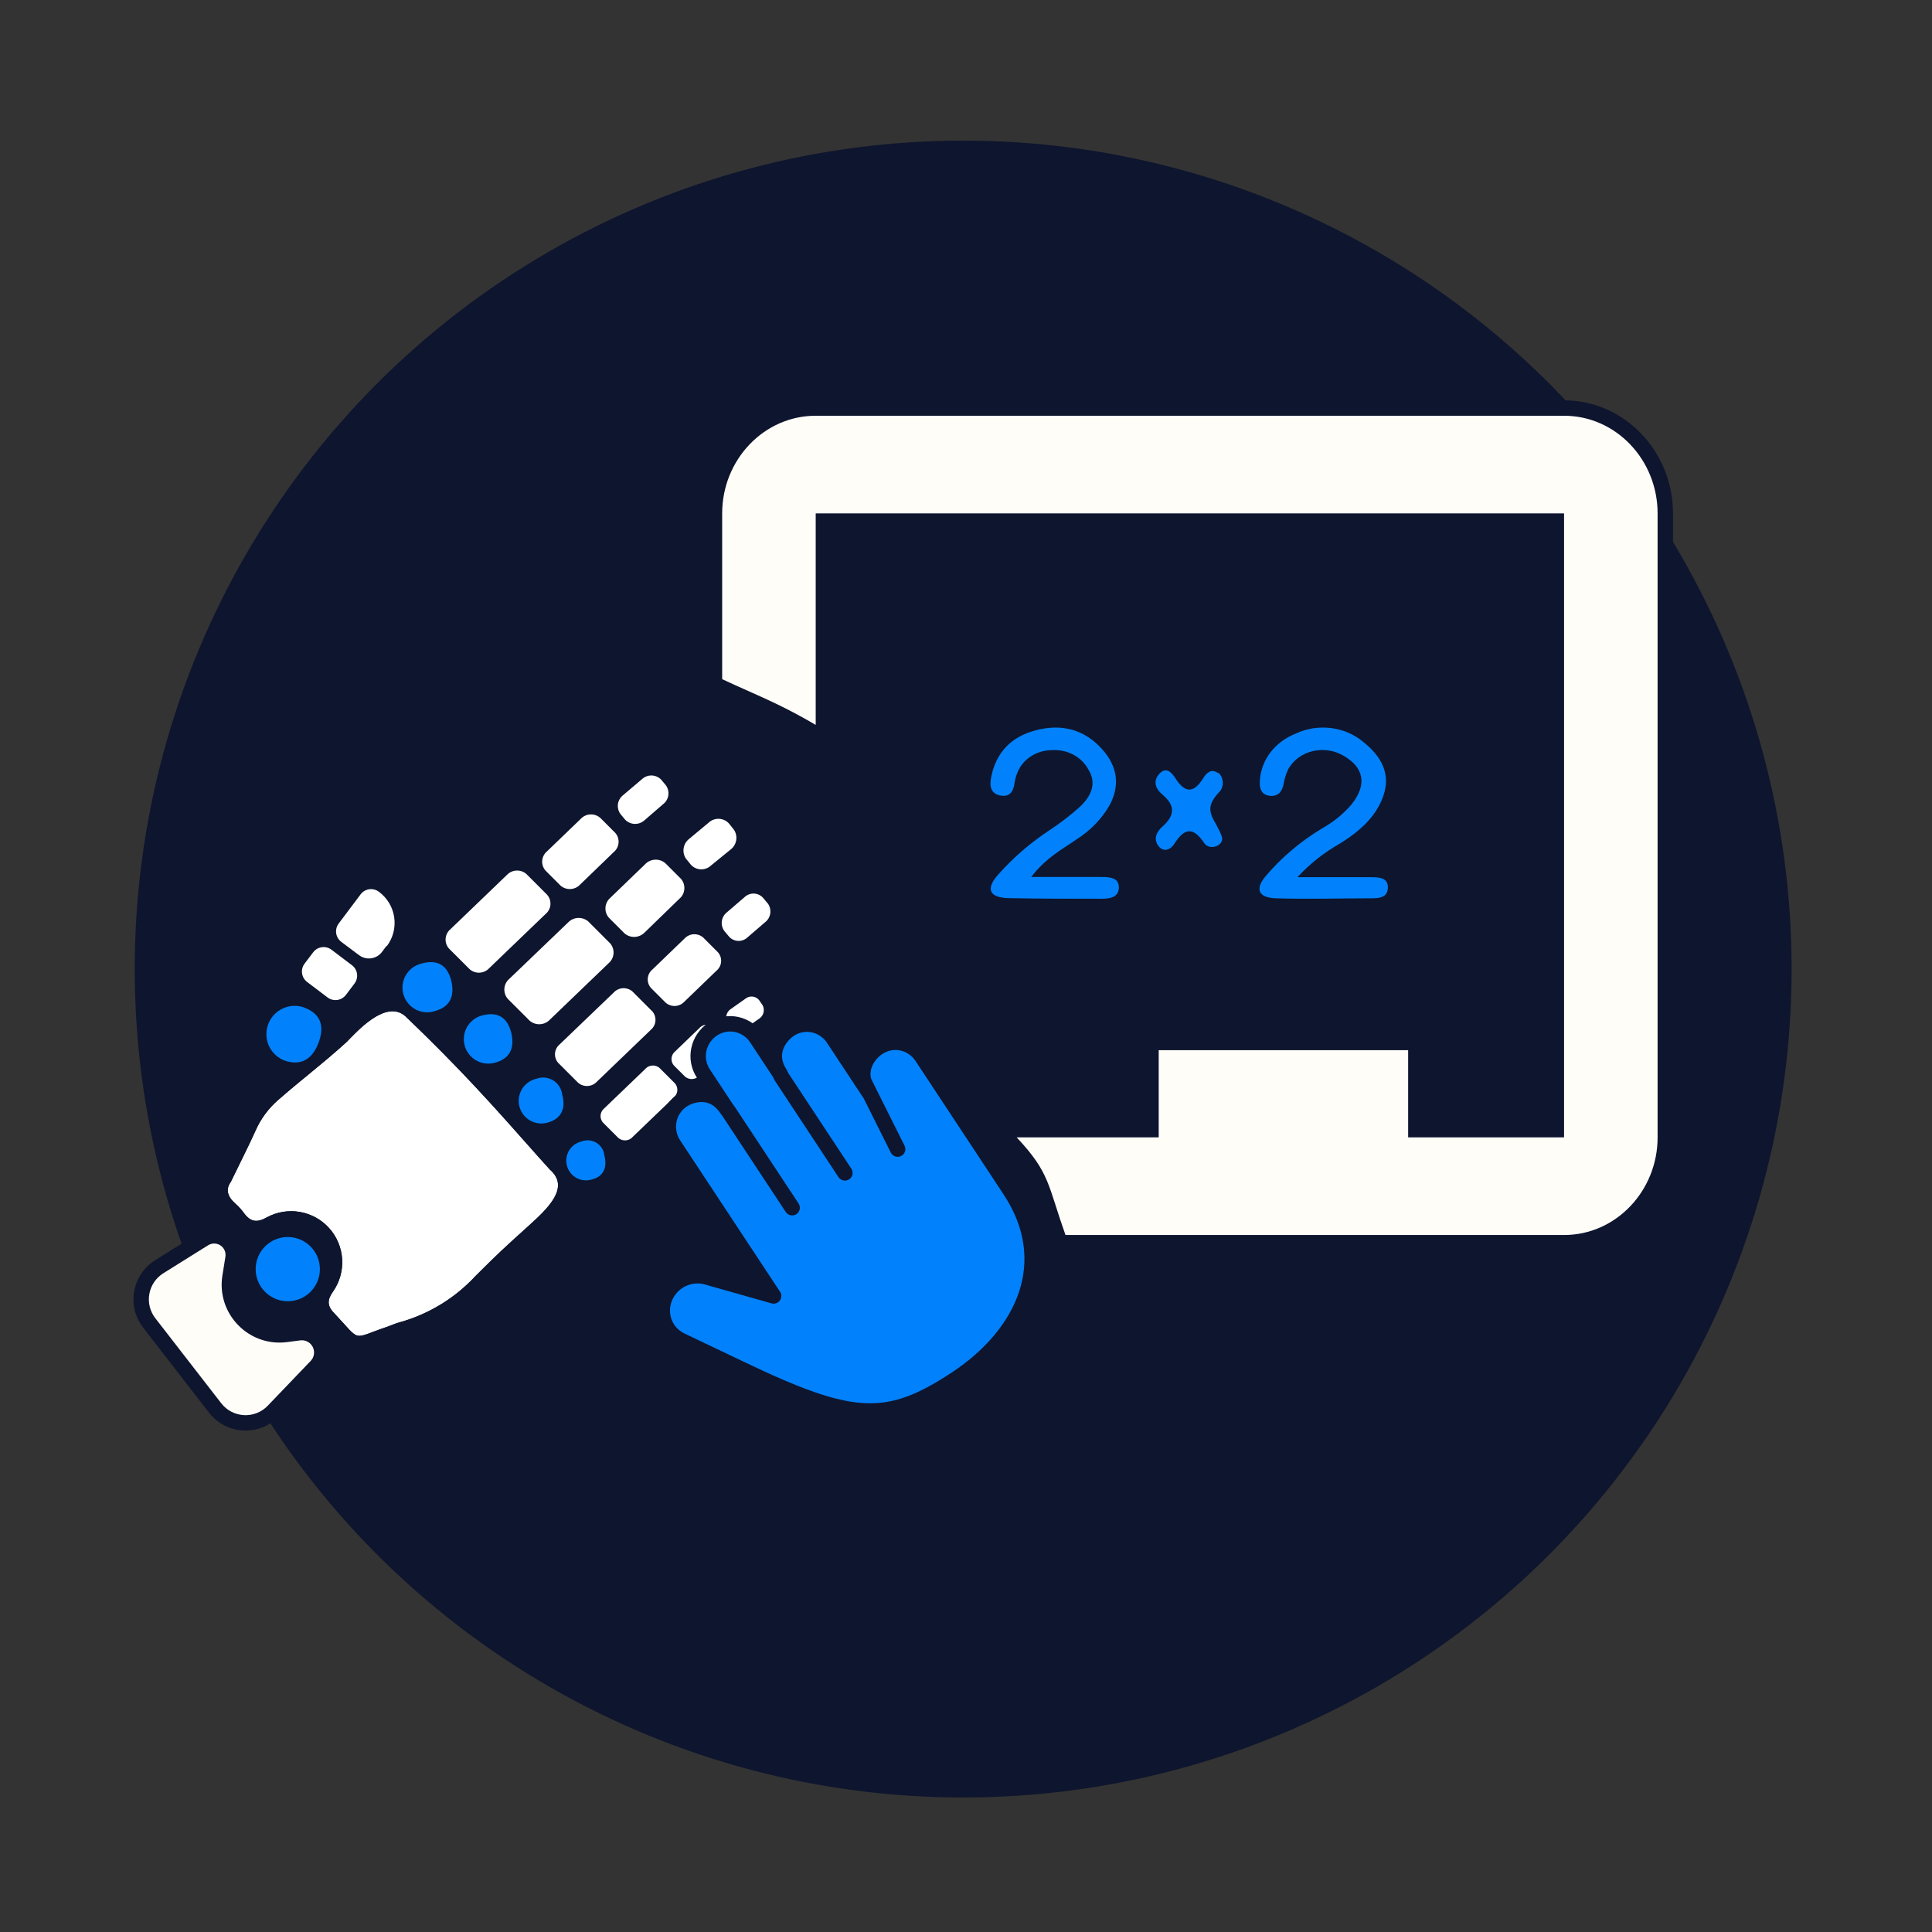 <svg width="251" height="251" viewBox="0 0 251 251" fill="none" xmlns="http://www.w3.org/2000/svg">
<rect x="0" y="0" width="251" height="251" fill="#333333" stroke="none"/>
<g clip-path="url(#clip0_5447_21264)">
<circle r="107.628" transform="matrix(1 0 -0 1 125.132 125.897)" fill="#0E152E"/>
<path d="M92.822 88.237V88.873L93.398 89.142C94.534 89.674 95.595 90.146 96.632 90.609C99.411 91.846 102.023 93.009 105.467 95.039L106.975 95.927V94.177V67.701H202.198V146.761H183.943V136.436V135.436H182.943H150.536H149.536V136.436V146.761H132.082H129.774L131.352 148.445C133.48 150.714 134.406 152.157 135.097 153.793C135.452 154.633 135.751 155.538 136.115 156.673C136.153 156.792 136.191 156.913 136.231 157.036C136.566 158.085 136.958 159.309 137.484 160.785L137.721 161.449H138.426H203.198C210.492 161.449 216.351 155.268 216.351 147.761V66.701C216.351 59.194 210.492 53.013 203.198 53.013H105.975C98.681 53.013 92.822 59.194 92.822 66.701V88.237Z" fill="#FFFDF8" stroke="#0E152E" stroke-width="2"/>
<path d="M133.964 113.937H143.087C144.161 113.937 145.374 114.009 145.357 115.302C145.34 116.595 144.187 116.763 143.096 116.763C139.067 116.763 135.047 116.763 131.027 116.683C128.514 116.619 128.055 115.494 129.614 113.698C131.58 111.469 133.862 109.493 136.398 107.823C137.767 106.923 139.059 105.928 140.262 104.846C141.709 103.497 142.55 101.829 141.406 99.985C140.975 99.171 140.289 98.495 139.437 98.043C138.584 97.592 137.604 97.387 136.624 97.455C135.643 97.467 134.691 97.756 133.894 98.283C133.098 98.81 132.496 99.549 132.17 100.4C131.988 100.846 131.863 101.309 131.798 101.781C131.659 102.691 131.304 103.505 130.16 103.378C128.843 103.25 128.549 102.276 128.722 101.246C129.216 98.309 130.845 96.074 133.92 95.069C137.239 93.991 140.349 94.454 142.818 96.944C145.036 99.171 145.66 101.733 144.196 104.535C143.174 106.342 141.686 107.89 139.864 109.045C138.036 110.33 135.965 111.359 133.964 113.937Z" fill="#0182FC"/>
<path d="M168.558 113.964C172.294 113.964 175.244 113.964 178.204 113.964C179.251 113.964 180.421 114.052 180.299 115.453C180.211 116.591 179.207 116.695 178.282 116.703C174.101 116.703 169.92 116.838 165.739 116.703C163.565 116.639 162.98 115.549 164.403 113.861C166.48 111.401 168.994 109.276 171.84 107.572C173.288 106.758 174.563 105.712 175.602 104.484C177.645 101.928 177.226 99.66 174.424 98.115C173.841 97.786 173.191 97.571 172.513 97.482C171.835 97.393 171.144 97.433 170.483 97.598C169.823 97.764 169.207 98.053 168.674 98.446C168.142 98.839 167.704 99.328 167.388 99.882C167.073 100.531 166.858 101.217 166.751 101.92C166.55 102.868 166.018 103.512 164.935 103.385C163.853 103.258 163.591 102.366 163.678 101.467C163.738 100.145 164.206 98.866 165.03 97.777C165.853 96.688 166.998 95.834 168.331 95.313C169.738 94.647 171.336 94.393 172.908 94.585C174.479 94.777 175.948 95.407 177.112 96.388C179.399 98.211 180.718 100.464 179.731 103.369C178.771 106.139 176.624 108.002 174.101 109.578C172.009 110.762 170.138 112.243 168.558 113.964Z" fill="#0182FC"/>
<path d="M158.298 100.404C158.451 100.534 158.58 100.701 158.675 100.894C158.771 101.088 158.831 101.303 158.852 101.526C158.873 101.749 158.854 101.975 158.797 102.189C158.74 102.403 158.645 102.6 158.519 102.767C155.961 105.378 157.902 106.27 158.734 108.683C159.13 109.815 157.154 110.625 156.433 109.509C155.046 107.435 153.902 107.526 152.599 109.575C152.051 110.443 151.136 110.782 150.463 109.856C149.791 108.931 150.339 107.972 151.032 107.378C152.599 105.973 152.751 104.684 151.032 103.246C150.262 102.585 149.645 101.594 150.637 100.511C151.496 99.586 152.21 100.329 152.717 101.123C153.964 103.073 155.088 103.064 156.301 101.123C156.724 100.42 157.355 99.842 158.159 100.387C158.206 100.387 158.252 100.392 158.298 100.404Z" fill="#0182FC"/>
<path d="M68.736 113.191L68.724 113.178L68.71 113.167C68.25 112.769 67.654 112.566 67.047 112.602C66.447 112.637 65.883 112.902 65.473 113.343L58.185 120.349C57.961 120.539 57.776 120.771 57.642 121.031C57.504 121.298 57.42 121.588 57.396 121.887C57.372 122.186 57.407 122.486 57.5 122.771L57.969 122.618L57.5 122.771C57.594 123.056 57.743 123.32 57.939 123.546L57.95 123.56L57.963 123.573L60.664 126.273L60.675 126.285L60.688 126.296C61.147 126.697 61.744 126.902 62.353 126.866C62.955 126.831 63.519 126.564 63.927 126.12L71.214 119.116C71.439 118.927 71.625 118.695 71.761 118.435C71.9 118.168 71.984 117.877 72.008 117.577C72.032 117.278 71.996 116.976 71.902 116.691C71.808 116.406 71.657 116.142 71.459 115.916L71.448 115.903L71.437 115.892L68.736 113.191Z" fill="white" stroke="#0E152E" stroke-miterlimit="10"/>
<path d="M46.027 124.999L43.37 122.989C42.401 122.256 41.022 122.447 40.289 123.416L39.171 124.893C38.438 125.862 38.63 127.241 39.598 127.974L42.255 129.984C43.224 130.717 44.604 130.526 45.337 129.557L46.454 128.08C47.187 127.112 46.996 125.732 46.027 124.999Z" fill="white" stroke="#0E152E" stroke-miterlimit="10"/>
<path d="M50.028 123.973L50.028 123.973L50.03 123.969L50.312 123.589L50.355 123.619L50.648 123.231C51.09 122.648 51.411 121.983 51.593 121.275C51.775 120.567 51.815 119.83 51.71 119.106C51.605 118.382 51.358 117.686 50.982 117.059C50.606 116.433 50.11 115.887 49.522 115.454C49.293 115.281 49.033 115.155 48.755 115.083C48.476 115.01 48.186 114.993 47.901 115.033C47.615 115.073 47.341 115.169 47.093 115.315C46.844 115.461 46.627 115.654 46.454 115.884L46.454 115.885L43.598 119.686L43.598 119.687C43.25 120.151 43.1 120.734 43.181 121.308C43.261 121.883 43.564 122.402 44.026 122.753L44.026 122.753L44.029 122.756L46.343 124.49C46.343 124.49 46.344 124.49 46.344 124.49C46.62 124.698 46.933 124.85 47.267 124.937C47.602 125.023 47.95 125.043 48.293 124.995C48.635 124.947 48.964 124.832 49.262 124.657C49.56 124.481 49.82 124.249 50.028 123.973Z" fill="white" stroke="#0E152E" stroke-miterlimit="9.99"/>
<path d="M58.608 127.343C59.141 129.429 58.425 130.833 56.521 131.346C56.111 131.485 55.677 131.539 55.245 131.505C54.813 131.471 54.393 131.35 54.009 131.15C53.625 130.949 53.286 130.673 53.012 130.337C52.738 130.002 52.535 129.615 52.414 129.199C52.294 128.783 52.259 128.347 52.311 127.917C52.364 127.487 52.503 127.072 52.72 126.698C52.938 126.323 53.228 125.996 53.575 125.737C53.922 125.478 54.318 125.291 54.739 125.189C54.807 125.163 54.877 125.143 54.948 125.129C56.872 124.663 58.108 125.426 58.608 127.343Z" fill="#0182FC"/>
<path d="M41.46 135.256C40.656 137.612 39.124 138.497 37.031 137.808C36.145 137.487 35.416 136.838 34.995 135.995C34.574 135.151 34.493 134.179 34.769 133.277C35.044 132.376 35.655 131.615 36.476 131.152C37.297 130.688 38.264 130.558 39.178 130.787L39.434 130.868C41.534 131.617 42.189 133.123 41.46 135.256Z" fill="#0182FC"/>
<path d="M78.351 105.914L78.341 105.904L78.33 105.895C77.873 105.486 77.273 105.275 76.66 105.307C76.054 105.339 75.484 105.607 75.073 106.053L70.737 110.229C70.512 110.418 70.326 110.649 70.19 110.91C70.052 111.176 69.967 111.468 69.943 111.768C69.919 112.067 69.955 112.368 70.049 112.654C70.143 112.939 70.294 113.203 70.492 113.429L70.503 113.441L70.514 113.453L72.472 115.411L72.485 115.424L72.499 115.436C72.958 115.833 73.554 116.036 74.161 116.001C74.762 115.966 75.326 115.7 75.736 115.259L80.066 111.075C80.291 110.886 80.476 110.655 80.612 110.395C80.751 110.129 80.835 109.837 80.86 109.537C80.884 109.238 80.848 108.936 80.754 108.651C80.659 108.366 80.509 108.102 80.311 107.876L80.3 107.863L80.288 107.852L78.351 105.914Z" fill="white" stroke="#0E152E" stroke-miterlimit="10"/>
<path d="M86.266 100.951L86.251 100.934L86.236 100.918C85.813 100.495 85.242 100.255 84.644 100.248C84.052 100.242 83.48 100.466 83.05 100.872L80.668 102.892C80.192 103.253 79.876 103.786 79.789 104.377C79.702 104.974 79.855 105.582 80.215 106.066L80.223 106.077L80.232 106.088L80.847 106.824L80.86 106.84L80.875 106.855C81.297 107.282 81.87 107.528 82.47 107.539C83.067 107.55 83.645 107.329 84.083 106.923L86.446 104.881C86.921 104.521 87.236 103.988 87.323 103.398C87.411 102.801 87.257 102.193 86.897 101.709L86.889 101.698L86.88 101.687L86.266 100.951Z" fill="white" stroke="#0E152E" stroke-miterlimit="10"/>
<path d="M76.783 119.363L76.77 119.35L76.756 119.338C76.285 118.932 75.675 118.724 75.054 118.758C74.438 118.791 73.859 119.059 73.435 119.506L65.84 126.792C65.609 126.989 65.418 127.229 65.279 127.5C65.138 127.775 65.053 128.076 65.029 128.385C65.005 128.694 65.043 129.004 65.14 129.298C65.237 129.592 65.392 129.864 65.595 130.097L65.606 130.11L65.619 130.122L68.447 132.951L68.46 132.963L68.473 132.975C68.943 133.384 69.554 133.595 70.177 133.563C70.795 133.532 71.377 133.264 71.803 132.815L79.398 125.516C79.628 125.319 79.817 125.08 79.955 124.811C80.096 124.537 80.181 124.237 80.205 123.93C80.229 123.622 80.192 123.313 80.095 123.02L79.627 123.175L80.095 123.02C79.999 122.727 79.845 122.457 79.642 122.224L79.631 122.211L79.618 122.198L76.783 119.363Z" fill="white" stroke="#0E152E" stroke-miterlimit="10"/>
<path d="M66.399 134.094C66.932 136.167 66.216 137.557 64.326 138.057C63.925 138.174 63.505 138.21 63.089 138.164C62.674 138.118 62.272 137.991 61.906 137.79C61.54 137.589 61.217 137.317 60.956 136.991C60.694 136.665 60.5 136.291 60.383 135.89C60.267 135.489 60.23 135.068 60.276 134.653C60.322 134.238 60.449 133.836 60.65 133.47C60.852 133.104 61.123 132.781 61.449 132.52C61.775 132.258 62.149 132.064 62.55 131.947L62.767 131.893C64.67 131.434 65.899 132.19 66.399 134.094Z" fill="#0182FC"/>
<path d="M86.795 111.794L86.782 111.781L86.768 111.769C86.292 111.359 85.675 111.151 85.048 111.189C84.427 111.227 83.845 111.503 83.423 111.96L78.909 116.313C78.463 116.725 78.194 117.294 78.16 117.9C78.126 118.509 78.332 119.107 78.734 119.565L78.745 119.578L78.756 119.59L80.782 121.615L80.795 121.628L80.809 121.641C81.271 122.038 81.866 122.245 82.474 122.222C83.081 122.198 83.657 121.946 84.086 121.516L88.608 117.128C88.836 116.931 89.024 116.692 89.161 116.423C89.3 116.15 89.384 115.851 89.407 115.544C89.43 115.238 89.393 114.93 89.296 114.638C89.199 114.347 89.046 114.077 88.844 113.845L88.833 113.832L88.82 113.819L86.795 111.794Z" fill="white" stroke="#0E152E" stroke-miterlimit="10"/>
<path d="M95.104 106.685L95.095 106.674L95.086 106.664C94.878 106.43 94.626 106.241 94.344 106.106C94.062 105.971 93.756 105.894 93.444 105.879C93.132 105.864 92.82 105.911 92.526 106.018C92.237 106.123 91.971 106.284 91.744 106.492L89.244 108.576C88.758 108.946 88.431 109.487 88.328 110.089C88.225 110.696 88.358 111.319 88.7 111.831L88.713 111.851L88.728 111.869L89.376 112.665L89.386 112.677L89.396 112.688C89.604 112.915 89.855 113.098 90.134 113.227L90.344 112.773L90.134 113.227C90.414 113.356 90.716 113.429 91.023 113.441C91.331 113.453 91.637 113.404 91.926 113.297C92.209 113.192 92.469 113.033 92.691 112.829L95.217 110.772C95.704 110.402 96.032 109.86 96.135 109.257C96.238 108.65 96.105 108.027 95.763 107.515L95.751 107.498L95.738 107.481L95.104 106.685Z" fill="white" stroke="#0E152E" stroke-miterlimit="10"/>
<path d="M82.49 128.429L82.472 128.412L82.454 128.396C82.009 128.031 81.442 127.849 80.868 127.888C80.3 127.926 79.767 128.178 79.377 128.593L72.378 135.309C72.163 135.49 71.986 135.709 71.855 135.957C71.72 136.211 71.637 136.488 71.611 136.774C71.584 137.059 71.613 137.348 71.698 137.622C71.783 137.896 71.921 138.151 72.104 138.371L72.119 138.389L72.135 138.405L74.748 141.018L74.761 141.031L74.775 141.043C75.219 141.425 75.794 141.62 76.378 141.588C76.958 141.556 77.503 141.303 77.901 140.881L84.896 134.156C85.11 133.971 85.287 133.746 85.416 133.494C85.547 133.237 85.627 132.957 85.65 132.669C85.672 132.381 85.638 132.091 85.549 131.817C85.459 131.543 85.316 131.288 85.128 131.069L85.116 131.055L85.102 131.042L82.49 128.429Z" fill="white" stroke="#0E152E" stroke-miterlimit="10"/>
<path d="M73.035 142.191C73.562 144.067 72.866 145.384 71.131 145.85C70.76 145.955 70.371 145.986 69.988 145.942C69.604 145.897 69.233 145.777 68.896 145.589C68.559 145.401 68.262 145.149 68.022 144.846C67.782 144.543 67.605 144.196 67.499 143.824C67.394 143.453 67.362 143.064 67.407 142.681C67.452 142.297 67.572 141.926 67.76 141.589C67.948 141.252 68.201 140.955 68.503 140.715C68.806 140.475 69.153 140.298 69.525 140.192L69.714 140.138C70.067 140.011 70.444 139.965 70.818 140.003C71.191 140.042 71.551 140.165 71.87 140.362C72.19 140.559 72.46 140.826 72.662 141.143C72.864 141.46 72.991 141.818 73.035 142.191Z" fill="#0182FC"/>
<path d="M91.712 121.447L91.7 121.435L91.686 121.423C91.245 121.04 90.672 120.844 90.088 120.876C89.51 120.908 88.966 121.163 88.571 121.585L84.414 125.595C84.198 125.779 84.021 126.002 83.891 126.254C83.759 126.512 83.68 126.793 83.658 127.081C83.636 127.37 83.671 127.66 83.763 127.934C83.855 128.208 84 128.462 84.191 128.679L84.202 128.691L84.213 128.703L86.13 130.62L86.143 130.633L86.156 130.644C86.597 131.027 87.171 131.224 87.754 131.191C88.333 131.159 88.876 130.905 89.272 130.482L93.429 126.472C93.648 126.285 93.828 126.056 93.957 125.799C94.09 125.536 94.167 125.249 94.185 124.955C94.203 124.662 94.161 124.367 94.062 124.09L93.591 124.259L94.062 124.09C93.963 123.813 93.808 123.559 93.608 123.344L93.602 123.337L93.595 123.331L91.712 121.447Z" fill="white" stroke="#0E152E" stroke-miterlimit="10"/>
<path d="M99.541 116.351L99.541 116.351L99.537 116.347C99.346 116.123 99.11 115.94 98.845 115.81C98.58 115.68 98.291 115.605 97.997 115.591C97.702 115.576 97.407 115.621 97.131 115.724L97.305 116.193L97.131 115.724C96.859 115.826 96.61 115.981 96.398 116.18L94.126 118.133C93.671 118.492 93.37 119.011 93.287 119.585C93.203 120.163 93.345 120.751 93.684 121.227L93.695 121.243L93.707 121.258L94.33 122.002L94.335 122.007L94.34 122.013C94.535 122.233 94.773 122.411 95.04 122.536C95.306 122.661 95.595 122.73 95.889 122.74C96.184 122.75 96.477 122.7 96.751 122.593C97.019 122.488 97.264 122.331 97.472 122.13L99.744 120.178C100.187 119.822 100.479 119.311 100.564 118.749C100.648 118.183 100.516 117.606 100.193 117.134L100.179 117.114L100.164 117.095L99.541 116.351Z" fill="white" stroke="#0E152E" stroke-miterlimit="10"/>
<path d="M86.049 138.402L86.036 138.389L86.022 138.377C85.656 138.061 85.18 137.903 84.698 137.936C84.224 137.969 83.781 138.185 83.463 138.538L78.144 143.646C77.969 143.796 77.825 143.979 77.719 144.184L78.163 144.412L77.719 144.184C77.611 144.395 77.546 144.625 77.528 144.861C77.509 145.098 77.538 145.335 77.613 145.56L78.087 145.402L77.613 145.56C77.687 145.785 77.806 145.992 77.962 146.171L77.973 146.183L77.985 146.195L79.968 148.179L79.98 148.191L79.993 148.202C80.358 148.521 80.835 148.683 81.319 148.651C81.796 148.619 82.241 148.403 82.56 148.049L87.88 142.94C88.054 142.789 88.197 142.606 88.302 142.4C88.409 142.19 88.474 141.961 88.492 141.725L88.012 141.688L88.492 141.725C88.51 141.49 88.482 141.253 88.408 141.029C88.335 140.805 88.217 140.598 88.063 140.419L88.051 140.405L88.038 140.392L86.049 138.402Z" fill="white" stroke="#0E152E" stroke-miterlimit="10"/>
<path d="M75.277 147.852L75.277 147.851L75.272 147.853C74.886 147.965 74.526 148.152 74.213 148.404C73.899 148.655 73.638 148.966 73.445 149.318C73.252 149.67 73.13 150.057 73.086 150.457C73.042 150.856 73.077 151.26 73.19 151.646C73.302 152.032 73.489 152.391 73.741 152.705C73.992 153.018 74.303 153.279 74.655 153.472C75.007 153.666 75.394 153.788 75.793 153.832C76.189 153.875 76.589 153.841 76.972 153.731C77.846 153.516 78.507 153.062 78.864 152.361C79.211 151.679 79.224 150.85 79.002 149.961C78.949 149.57 78.81 149.196 78.596 148.865C78.375 148.525 78.08 148.24 77.733 148.03C77.386 147.821 76.996 147.693 76.593 147.656C76.197 147.62 75.798 147.673 75.425 147.81L75.277 147.852Z" fill="#0182FC" stroke="#0E152E"/>
<path d="M93.082 133.099L93.07 133.087L93.057 133.076C92.698 132.763 92.23 132.602 91.754 132.627C91.283 132.653 90.84 132.859 90.518 133.202L87.361 136.242C87.186 136.392 87.042 136.575 86.937 136.78C86.829 136.991 86.764 137.221 86.746 137.457C86.729 137.693 86.759 137.93 86.834 138.154C86.91 138.379 87.029 138.586 87.186 138.763L87.196 138.775L87.207 138.786L88.637 140.216L88.651 140.229L88.665 140.241C89.023 140.55 89.487 140.708 89.959 140.682C90.427 140.657 90.867 140.453 91.189 140.114L94.354 137.066C94.528 136.915 94.671 136.732 94.775 136.527C94.882 136.316 94.946 136.087 94.963 135.852L94.465 135.815L94.963 135.852C94.981 135.617 94.951 135.38 94.877 135.157L94.403 135.315L94.877 135.157C94.802 134.933 94.684 134.726 94.529 134.549L94.518 134.536L94.506 134.524L93.082 133.099Z" fill="white" stroke="#0E152E" stroke-miterlimit="10"/>
<path d="M99.061 129.688L99.055 129.678L99.047 129.669C98.905 129.48 98.726 129.323 98.522 129.205C98.317 129.087 98.091 129.011 97.857 128.982C97.623 128.953 97.385 128.971 97.158 129.035C96.936 129.098 96.729 129.204 96.548 129.346L94.692 130.655C94.296 130.909 94.012 131.304 93.899 131.761L94.381 131.88L93.899 131.761C93.785 132.222 93.853 132.709 94.089 133.121L94.097 133.135L94.106 133.148L94.501 133.743L94.511 133.758L94.523 133.773C94.667 133.959 94.847 134.114 95.052 134.23L95.298 133.795L95.052 134.23C95.256 134.346 95.482 134.42 95.715 134.448C95.949 134.476 96.186 134.458 96.412 134.394C96.633 134.331 96.841 134.227 97.022 134.085L98.873 132.782C99.27 132.531 99.556 132.137 99.673 131.681C99.79 131.22 99.725 130.731 99.489 130.318L99.479 130.3L99.468 130.283L99.061 129.688Z" fill="white" stroke="#0E152E" stroke-miterlimit="10"/>
<path d="M33.163 146.969C33.85 145.38 34.892 143.969 36.208 142.844C39.408 140.049 41.832 138.274 44.984 135.418C46.294 134.108 50.068 129.781 52.647 132.009C61.936 140.879 66.973 147.05 71.442 151.951C74.102 154.26 71.199 156.987 68.606 159.323C65.46 162.159 64.778 162.787 61.788 165.764C59.138 168.633 55.745 170.713 51.985 171.772C51.371 171.928 50.797 172.204 50.203 172.407C45.599 173.96 47.01 174.412 43.432 170.618C42.459 169.646 42.514 168.836 43.283 167.769C44.133 166.542 44.544 165.066 44.451 163.576C44.358 162.087 43.766 160.673 42.77 159.562C41.775 158.451 40.434 157.708 38.964 157.452C37.494 157.197 35.981 157.445 34.669 158.155C33.406 158.864 32.59 158.776 31.732 157.649C31.396 157.178 31.006 156.748 30.571 156.366C29.558 155.475 29.275 154.503 29.99 153.544C31.111 151.209 32.198 149.109 33.163 146.969Z" fill="white"/>
<path fill-rule="evenodd" clip-rule="evenodd" d="M52.647 132.009C59.797 138.836 64.427 144.064 68.219 148.345C69.353 149.626 70.413 150.822 71.442 151.951C74.102 154.26 71.199 156.988 68.606 159.323C65.46 162.159 64.779 162.787 61.788 165.764C59.138 168.633 55.745 170.713 51.985 171.772C51.601 171.87 51.232 172.014 50.865 172.159C50.645 172.245 50.425 172.331 50.203 172.407C47.932 173.173 47.124 173.671 46.46 173.524C45.777 173.373 45.245 172.541 43.432 170.618C42.46 169.646 42.514 168.836 43.283 167.769C44.133 166.543 44.544 165.066 44.451 163.577C44.358 162.087 43.766 160.673 42.771 159.562C41.775 158.451 40.434 157.708 38.964 157.453C37.494 157.197 35.981 157.445 34.669 158.155C33.406 158.864 32.59 158.777 31.732 157.649C31.396 157.178 31.006 156.748 30.571 156.366C29.558 155.475 29.275 154.503 29.99 153.545C30.404 152.683 30.813 151.853 31.212 151.042C31.896 149.654 32.554 148.32 33.163 146.969C33.85 145.38 34.892 143.969 36.208 142.844C37.624 141.608 38.888 140.571 40.13 139.551C41.695 138.267 43.227 137.01 44.984 135.418C45.093 135.31 45.218 135.181 45.357 135.037C46.909 133.438 50.281 129.965 52.647 132.009ZM44.294 134.694C44.386 134.602 44.495 134.49 44.618 134.362C45.316 133.642 46.489 132.431 47.779 131.558C48.551 131.037 49.449 130.574 50.395 130.429C51.385 130.277 52.408 130.481 53.301 131.252L53.319 131.268L53.338 131.285C60.521 138.145 65.186 143.413 68.98 147.696C70.096 148.957 71.136 150.131 72.144 151.237C72.93 151.934 73.391 152.744 73.481 153.65C73.57 154.546 73.28 155.387 72.863 156.121C72.05 157.552 70.54 158.927 69.276 160.066C66.145 162.888 65.472 163.507 62.508 166.458C59.735 169.455 56.187 171.627 52.257 172.735L52.243 172.739L52.23 172.742C51.984 172.804 51.733 172.894 51.447 173.005C51.384 173.029 51.316 173.056 51.247 173.083C51.022 173.171 50.772 173.27 50.526 173.353L50.523 173.355C49.785 173.603 49.258 173.803 48.804 173.975C48.533 174.078 48.288 174.171 48.038 174.259C47.48 174.456 46.849 174.652 46.191 174.488C45.541 174.326 45.06 173.862 44.626 173.405C44.427 173.195 44.202 172.945 43.95 172.664C43.907 172.616 43.863 172.567 43.818 172.517C43.509 172.174 43.149 171.776 42.714 171.314C42.136 170.733 41.725 170.061 41.705 169.255C41.684 168.476 42.037 167.79 42.466 167.192C43.184 166.152 43.532 164.901 43.453 163.639C43.374 162.374 42.871 161.173 42.026 160.229C41.18 159.286 40.041 158.655 38.793 158.438C37.547 158.221 36.264 158.431 35.151 159.031C34.454 159.422 33.692 159.705 32.892 159.579C32.062 159.447 31.44 158.918 30.936 158.254L30.927 158.242L30.918 158.23C30.627 157.822 30.289 157.449 29.912 157.119L29.91 157.117C29.318 156.596 28.83 155.958 28.658 155.203C28.483 154.435 28.666 153.689 29.128 153.031C29.538 152.177 29.938 151.365 30.327 150.576C31.004 149.204 31.646 147.9 32.249 146.565C32.996 144.84 34.126 143.309 35.554 142.087C36.981 140.842 38.255 139.796 39.496 138.778C39.657 138.645 39.819 138.513 39.979 138.381C41.371 137.238 42.744 136.097 44.294 134.694Z" fill="#0E152E"/>
<path d="M38.767 160.944C39.806 161.309 40.659 162.069 41.14 163.059C41.621 164.049 41.691 165.19 41.335 166.232C40.978 167.273 40.225 168.132 39.238 168.621C38.252 169.109 37.112 169.188 36.067 168.84C35.023 168.492 34.158 167.745 33.662 166.762C33.166 165.779 33.078 164.64 33.419 163.593C33.759 162.546 34.499 161.676 35.478 161.172C36.457 160.668 37.596 160.572 38.645 160.904L38.767 160.944Z" fill="#0182FC"/>
<path d="M35.734 164.043C35.762 163.965 35.793 163.888 35.829 163.814C36.05 163.483 36.384 163.245 36.769 163.143C37.153 163.042 37.562 163.084 37.917 163.262C38.273 163.441 38.551 163.742 38.7 164.111C38.848 164.48 38.857 164.89 38.725 165.265C38.562 165.658 38.251 165.972 37.858 166.138C37.466 166.304 37.025 166.309 36.629 166.152C36.233 165.995 35.914 165.689 35.742 165.3C35.569 164.91 35.557 164.469 35.708 164.07L35.734 164.043Z" fill="#0182FC"/>
<path d="M27.949 182.918L19.388 171.872C17.575 169.532 18.18 166.138 20.69 164.569L26.51 160.932C27.403 160.374 28.551 160.44 29.373 161.098C30.07 161.656 30.413 162.545 30.272 163.426L29.882 165.866C29.192 170.175 32.844 173.934 37.17 173.369L38.878 173.146C39.594 173.053 40.315 173.263 40.87 173.724C42.022 174.684 42.119 176.42 41.081 177.503L35.511 183.315C33.398 185.519 29.82 185.332 27.949 182.918Z" fill="#FFFDF8"/>
<path fill-rule="evenodd" clip-rule="evenodd" d="M25.98 160.084C27.233 159.3 28.844 159.394 29.998 160.317C30.976 161.1 31.458 162.347 31.26 163.584L30.869 166.024C30.286 169.673 33.377 172.855 37.041 172.378L38.749 172.155C39.741 172.025 40.742 172.316 41.51 172.956C43.107 174.287 43.242 176.693 41.803 178.194L36.233 184.007C33.698 186.652 29.404 186.427 27.159 183.531L18.598 172.484C16.422 169.676 17.148 165.603 20.16 163.721L25.98 160.084ZM28.748 161.879C28.258 161.486 27.573 161.447 27.04 161.78L21.221 165.417C19.212 166.672 18.728 169.387 20.179 171.259L28.74 182.305C30.236 184.236 33.099 184.387 34.789 182.623L40.359 176.811C40.996 176.146 40.936 175.082 40.23 174.493C39.889 174.209 39.447 174.081 39.008 174.138L37.3 174.361C32.31 175.012 28.099 170.677 28.894 165.708L29.285 163.268C29.369 162.742 29.164 162.212 28.748 161.879Z" fill="#0E152E"/>
<path d="M100.509 168.37L92.075 165.979C91.183 165.682 90.221 165.666 89.32 165.933C88.418 166.201 87.621 166.739 87.035 167.475C85.241 169.72 85.967 172.974 88.528 174.162L96.126 177.784C110.674 184.758 115.269 185.041 124.198 179.149C133.126 173.257 137.315 163.862 131.219 154.624L119.789 137.305C118.527 135.393 116.022 134.818 114.085 136.097C112.884 136.889 111.032 139.106 112.86 141.877L108.288 134.949C107.026 133.037 104.522 132.462 102.584 133.741C101.414 134.513 99.531 136.75 101.36 139.521L98.312 134.903C97.05 132.99 94.546 132.416 92.608 133.694C90.668 134.974 90.122 137.563 91.384 139.475L94.432 144.094C92.603 141.322 89.853 142.143 88.682 142.916C86.742 144.196 86.271 146.797 87.534 148.712L100.458 168.295L100.509 168.37Z" fill="#0182FC"/>
<path fill-rule="evenodd" clip-rule="evenodd" d="M92.057 132.859C94.474 131.264 97.592 131.997 99.146 134.352L99.915 135.517C100.395 134.281 101.317 133.379 102.033 132.906C104.45 131.311 107.568 132.044 109.122 134.398L111.41 137.865C111.889 136.637 112.807 135.741 113.533 135.262C115.95 133.667 119.069 134.4 120.622 136.754C120.622 136.754 120.622 136.754 120.622 136.754L132.053 154.073C135.261 158.935 135.793 163.91 134.291 168.455C132.801 172.963 129.344 176.95 124.748 179.983C120.212 182.976 116.614 184.511 112.218 184.29C107.909 184.072 102.956 182.167 95.694 178.686C95.693 178.685 95.693 178.685 95.692 178.685L88.106 175.069C88.104 175.068 88.103 175.067 88.101 175.067C84.934 173.594 84.072 169.582 86.253 166.852C86.966 165.956 87.936 165.3 89.034 164.974C90.125 164.651 91.288 164.668 92.368 165.023L98.189 166.673L86.699 149.262C85.144 146.905 85.711 143.677 88.13 142.081C88.84 141.612 90.006 141.132 91.307 141.175L90.549 140.025C88.976 137.642 89.666 134.437 92.057 132.859ZM95.266 143.543L92.218 138.924C91.267 137.483 91.669 135.511 93.158 134.529C94.616 133.566 96.507 133.983 97.477 135.453L100.524 140.07C100.524 140.071 100.524 140.071 100.525 140.072C100.829 140.533 101.449 140.66 101.91 140.356C102.371 140.052 102.498 139.431 102.194 138.97C101.462 137.861 101.505 136.95 101.779 136.243C102.076 135.476 102.68 134.875 103.134 134.575C104.592 133.613 106.483 134.03 107.453 135.5L112.025 142.428C112.329 142.889 112.95 143.016 113.41 142.712C113.871 142.408 113.999 141.787 113.694 141.326C113.694 141.326 113.693 141.325 113.693 141.324C112.96 140.212 112.999 139.305 113.269 138.604C113.561 137.843 114.163 137.242 114.635 136.931C116.093 135.969 117.983 136.386 118.953 137.856L130.383 155.175C130.383 155.175 130.384 155.175 130.383 155.175C133.271 159.551 133.693 163.892 132.392 167.827C131.079 171.798 127.977 175.455 123.646 178.314C119.253 181.213 116.09 182.482 112.319 182.292C108.461 182.098 103.843 180.375 96.557 176.882L88.957 173.259L88.947 173.255C86.998 172.35 86.411 169.857 87.816 168.099L87.817 168.097C88.275 167.522 88.898 167.101 89.603 166.892C90.308 166.683 91.06 166.695 91.758 166.928C91.772 166.933 91.787 166.937 91.802 166.941L100.235 169.332C100.639 169.447 101.071 169.297 101.317 168.957C101.564 168.618 101.572 168.16 101.338 167.812L101.292 167.744L101.288 167.737L88.368 148.161C87.397 146.689 87.771 144.714 89.232 143.75C89.685 143.451 90.461 143.141 91.267 143.174C92.011 143.206 92.86 143.528 93.597 144.644C93.901 145.105 94.521 145.232 94.982 144.928C95.443 144.624 95.57 144.003 95.266 143.543Z" fill="#0E152E"/>
<path fill-rule="evenodd" clip-rule="evenodd" d="M94.073 143.506C94.534 143.202 95.154 143.329 95.458 143.79L103.751 156.355C104.055 156.816 103.928 157.437 103.467 157.741C103.006 158.045 102.386 157.918 102.082 157.457L93.789 144.891C93.485 144.43 93.612 143.81 94.073 143.506Z" fill="#0E152E"/>
<path fill-rule="evenodd" clip-rule="evenodd" d="M100.926 138.981C101.387 138.677 102.008 138.804 102.312 139.265L110.604 151.831C110.909 152.292 110.782 152.912 110.321 153.216C109.86 153.521 109.239 153.394 108.935 152.933L100.643 140.367C100.338 139.906 100.465 139.286 100.926 138.981Z" fill="#0E152E"/>
<path fill-rule="evenodd" clip-rule="evenodd" d="M111.177 138.398C111.671 138.152 112.271 138.352 112.518 138.846L117.518 148.846C117.765 149.34 117.565 149.94 117.071 150.187C116.577 150.434 115.976 150.234 115.729 149.74L110.729 139.74C110.482 139.246 110.683 138.645 111.177 138.398Z" fill="#0E152E"/>
</g>
<defs>
<clipPath id="clip0_5447_21264">
<rect width="251" height="251" fill="white"/>
</clipPath>
</defs>
</svg>
